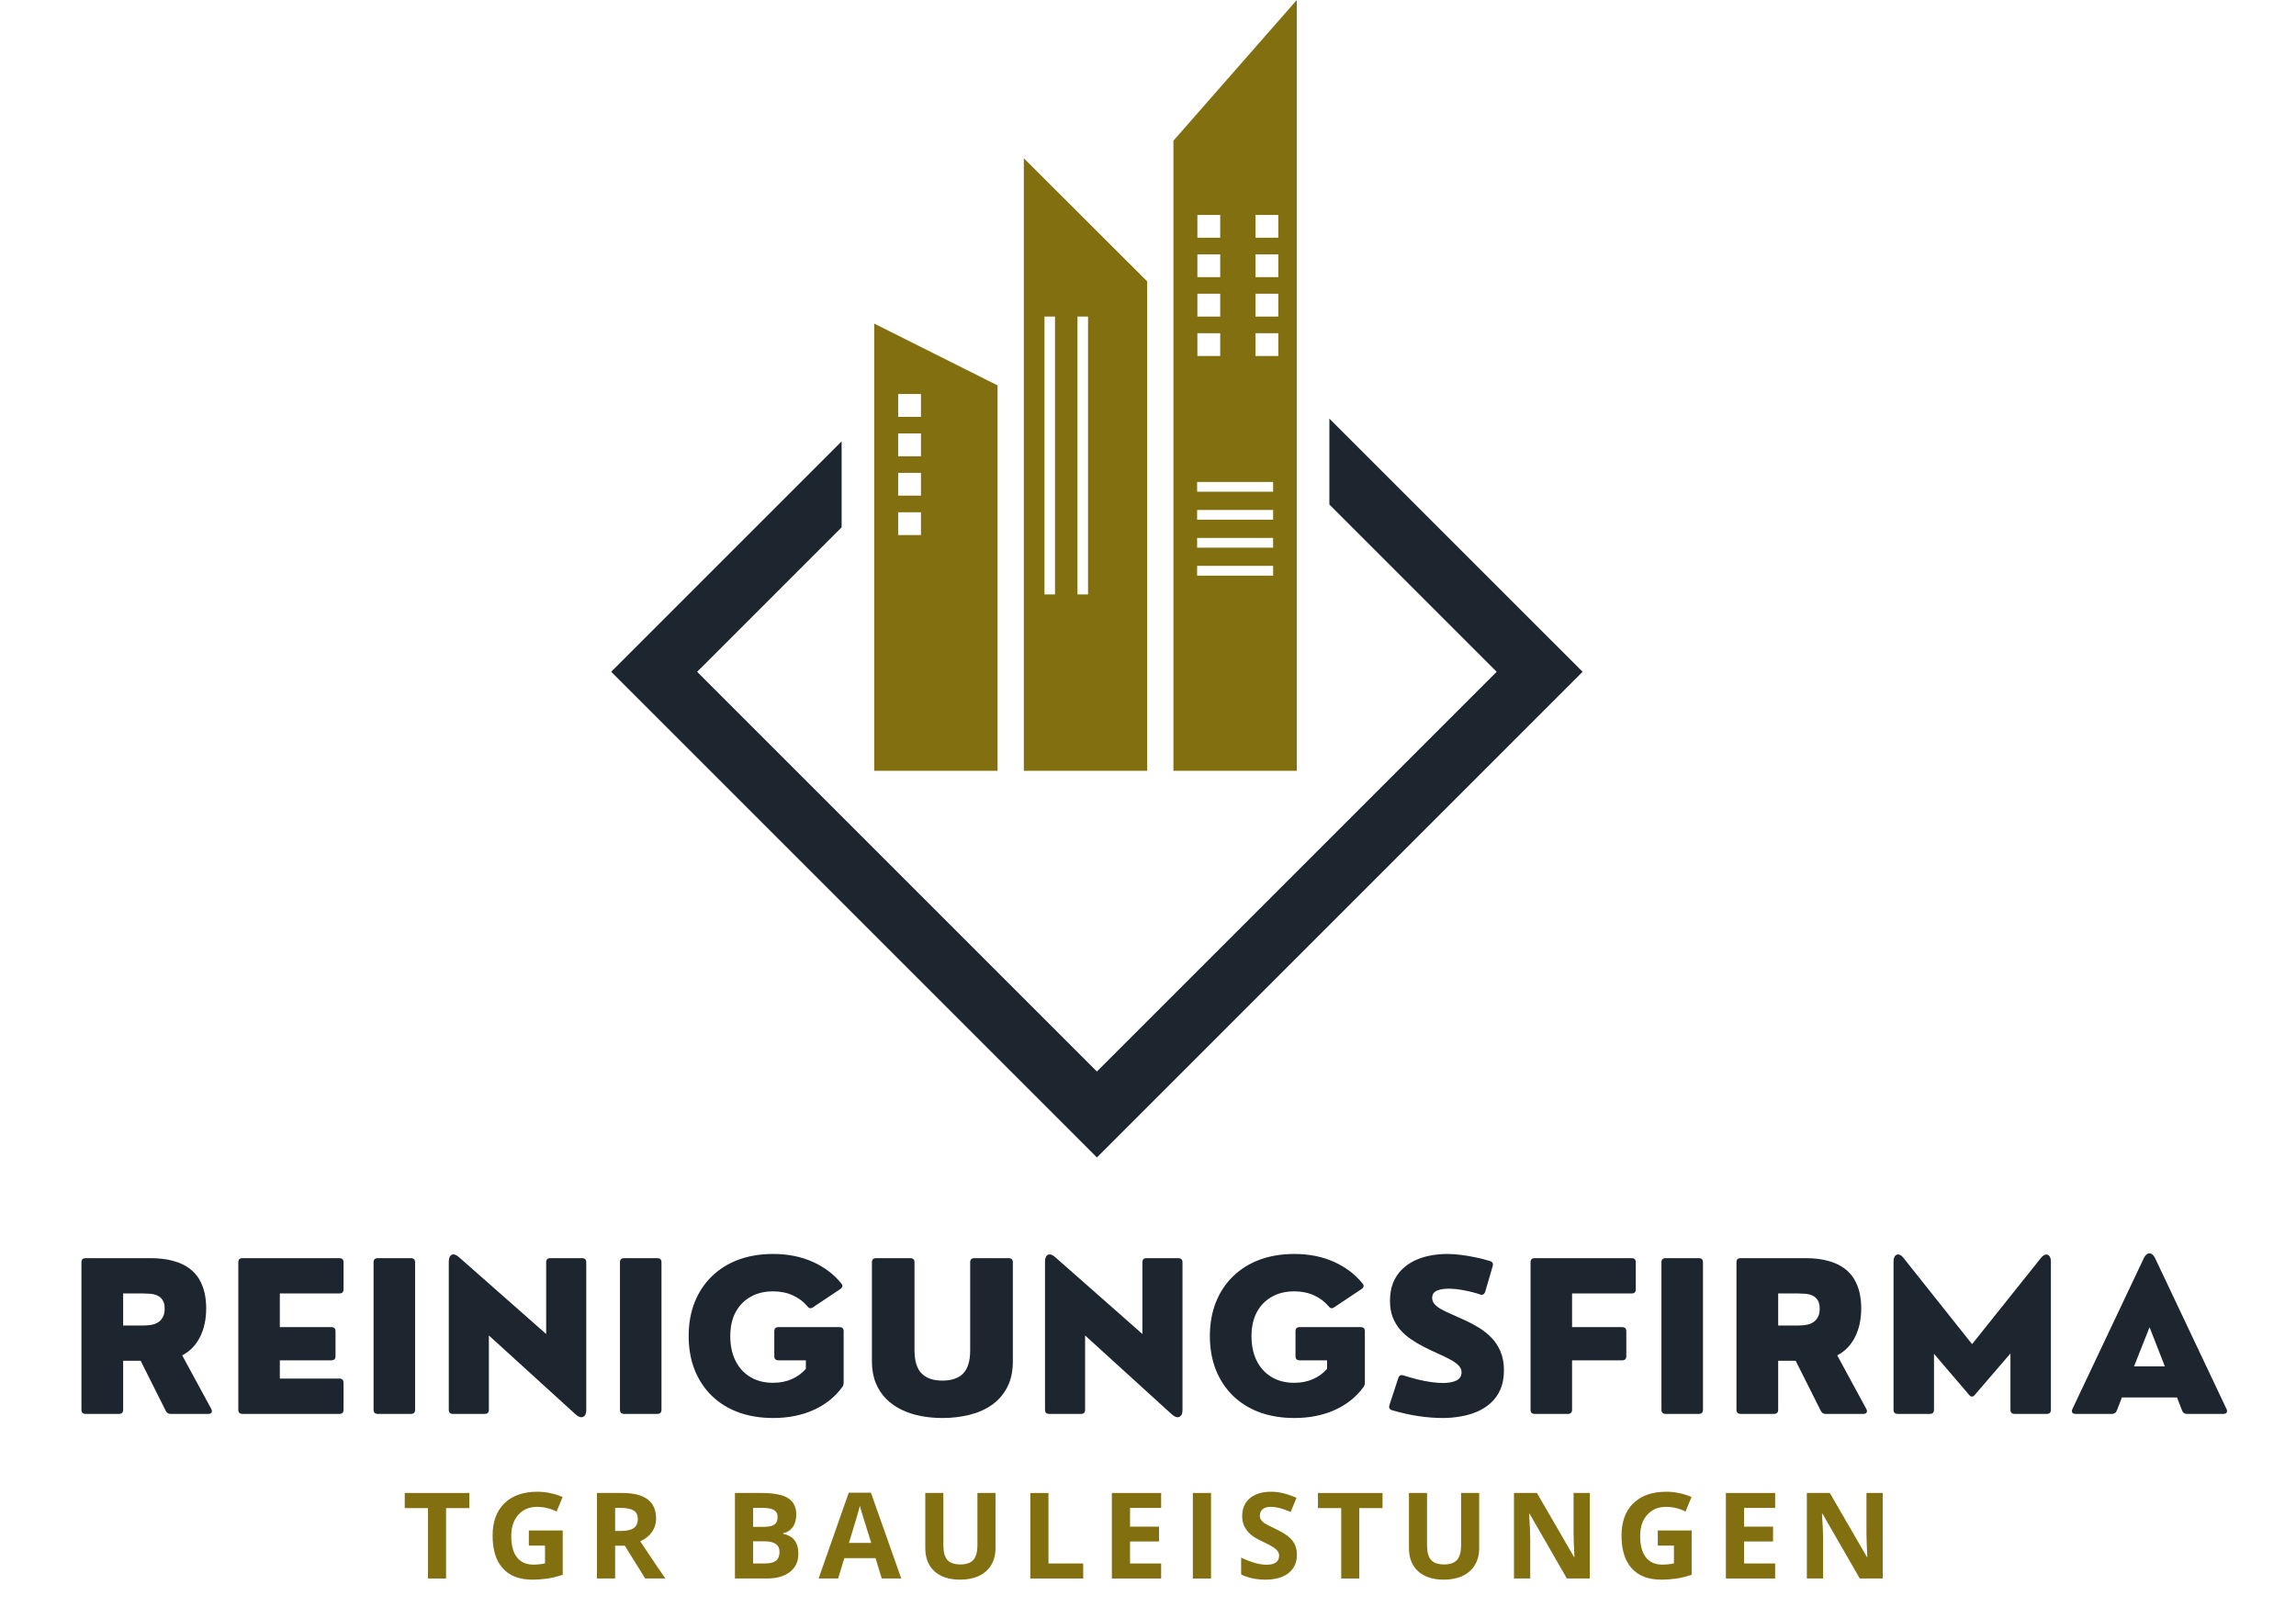 <svg xmlns="http://www.w3.org/2000/svg" xmlns:xlink="http://www.w3.org/1999/xlink" width="500" zoomAndPan="magnify" viewBox="0 0 375 262.5" height="350" preserveAspectRatio="xMidYMid meet" version="1.0"><defs><g/><clipPath id="3521649745"><path d="M 99.75 68 L 258.547 68 L 258.547 189.527 L 99.75 189.527 Z M 99.75 68 " clip-rule="nonzero"/></clipPath></defs><g clip-path="url(#3521649745)"><path fill="#1d252f" d="M 258.484 109.734 L 211.801 156.418 L 179.156 189.066 L 142.785 152.691 L 137.461 147.367 L 99.824 109.734 L 137.461 72.098 L 137.461 86.133 L 113.863 109.734 L 179.156 175.027 L 211.801 142.383 L 217.125 137.062 L 244.449 109.738 L 217.125 82.414 L 217.125 68.379 Z M 258.484 109.734 " fill-opacity="1" fill-rule="nonzero"/></g><path fill="#827010" d="M 162.93 62.953 L 142.785 52.855 L 142.785 125.91 L 162.93 125.91 Z M 150.418 87.402 L 146.695 87.402 L 146.695 83.676 L 150.418 83.676 Z M 150.418 80.965 L 146.695 80.965 L 146.695 77.242 L 150.418 77.242 Z M 150.418 74.527 L 146.695 74.527 L 146.695 70.801 L 150.418 70.801 Z M 150.418 68.086 L 146.695 68.086 L 146.695 64.363 L 150.418 64.363 Z M 211.801 0 L 191.652 22.984 L 191.652 125.914 L 211.801 125.914 Z M 195.566 35.109 L 199.293 35.109 L 199.293 38.832 L 195.566 38.832 Z M 195.566 41.551 L 199.293 41.551 L 199.293 45.273 L 195.566 45.273 Z M 195.566 47.984 L 199.293 47.984 L 199.293 51.711 L 195.566 51.711 Z M 195.566 54.426 L 199.293 54.426 L 199.293 58.148 L 195.566 58.148 Z M 207.934 94.031 L 195.523 94.031 L 195.523 92.434 L 207.934 92.434 Z M 207.934 89.461 L 195.523 89.461 L 195.523 87.867 L 207.934 87.867 Z M 207.934 84.895 L 195.523 84.895 L 195.523 83.297 L 207.934 83.297 Z M 207.934 80.324 L 195.523 80.324 L 195.523 78.73 L 207.934 78.73 Z M 208.781 58.148 L 205.055 58.148 L 205.055 54.426 L 208.781 54.426 Z M 208.781 51.711 L 205.055 51.711 L 205.055 47.984 L 208.781 47.984 Z M 208.781 45.27 L 205.055 45.27 L 205.055 41.547 L 208.781 41.547 Z M 208.781 38.832 L 205.055 38.832 L 205.055 35.109 L 208.781 35.109 Z M 187.367 45.961 L 167.219 25.852 L 167.219 125.914 L 187.367 125.914 Z M 172.312 97.098 L 170.59 97.098 L 170.59 51.711 L 172.312 51.711 Z M 177.707 97.098 L 175.984 97.098 L 175.984 51.711 L 177.707 51.711 Z M 177.707 97.098 " fill-opacity="1" fill-rule="nonzero"/><g fill="#1d252f" fill-opacity="1"><g transform="translate(10.786, 230.956)"><g><path d="M 18.969 -9.562 L 23.719 -0.812 C 23.844 -0.57 23.859 -0.375 23.766 -0.219 C 23.672 -0.07 23.492 0 23.234 0 L 17.062 0 C 16.707 0 16.445 -0.172 16.281 -0.516 L 12.188 -8.672 L 9.328 -8.672 L 9.328 -0.672 C 9.328 -0.223 9.098 0 8.641 0 L 3.203 0 C 2.742 0 2.516 -0.223 2.516 -0.672 L 2.516 -24.766 C 2.516 -25.211 2.742 -25.438 3.203 -25.438 L 13.766 -25.438 C 15.203 -25.438 16.438 -25.289 17.469 -25 C 18.508 -24.719 19.379 -24.32 20.078 -23.812 C 20.773 -23.312 21.328 -22.711 21.734 -22.016 C 22.148 -21.328 22.445 -20.578 22.625 -19.766 C 22.801 -18.961 22.891 -18.129 22.891 -17.266 C 22.891 -15.43 22.547 -13.848 21.859 -12.516 C 21.18 -11.191 20.219 -10.207 18.969 -9.562 Z M 12.594 -19.672 L 9.328 -19.672 L 9.328 -14.438 L 12.594 -14.438 C 12.781 -14.438 13.02 -14.445 13.312 -14.469 C 13.602 -14.488 13.91 -14.535 14.234 -14.609 C 14.555 -14.691 14.859 -14.832 15.141 -15.031 C 15.422 -15.227 15.648 -15.5 15.828 -15.844 C 16.016 -16.188 16.109 -16.633 16.109 -17.188 C 16.109 -17.812 15.988 -18.289 15.75 -18.625 C 15.52 -18.969 15.223 -19.211 14.859 -19.359 C 14.492 -19.516 14.109 -19.602 13.703 -19.625 C 13.305 -19.656 12.938 -19.672 12.594 -19.672 Z M 12.594 -19.672 "/></g></g></g><g fill="#1d252f" fill-opacity="1"><g transform="translate(36.407, 230.956)"><g><path d="M 19.031 0 L 3.203 0 C 2.742 0 2.516 -0.223 2.516 -0.672 L 2.516 -24.766 C 2.516 -25.211 2.742 -25.438 3.203 -25.438 L 19.031 -25.438 C 19.477 -25.438 19.703 -25.211 19.703 -24.766 L 19.703 -20.359 C 19.703 -19.898 19.477 -19.672 19.031 -19.672 L 9.297 -19.672 L 9.297 -14.172 L 17.703 -14.172 C 18.16 -14.172 18.391 -13.945 18.391 -13.5 L 18.391 -9.422 C 18.391 -8.973 18.16 -8.75 17.703 -8.75 L 9.297 -8.75 L 9.297 -5.766 L 19.031 -5.766 C 19.477 -5.766 19.703 -5.535 19.703 -5.078 L 19.703 -0.672 C 19.703 -0.223 19.477 0 19.031 0 Z M 19.031 0 "/></g></g></g><g fill="#1d252f" fill-opacity="1"><g transform="translate(58.499, 230.956)"><g><path d="M 8.609 0 L 3.203 0 C 2.742 0 2.516 -0.223 2.516 -0.672 L 2.516 -24.766 C 2.516 -25.211 2.742 -25.438 3.203 -25.438 L 8.609 -25.438 C 9.066 -25.438 9.297 -25.211 9.297 -24.766 L 9.297 -0.672 C 9.297 -0.223 9.066 0 8.609 0 Z M 8.609 0 "/></g></g></g><g fill="#1d252f" fill-opacity="1"><g transform="translate(70.752, 230.956)"><g><path d="M 8.422 0 L 3.234 0 C 2.773 0 2.547 -0.223 2.547 -0.672 L 2.547 -24.859 C 2.547 -25.441 2.703 -25.816 3.016 -25.984 C 3.336 -26.148 3.734 -26.023 4.203 -25.609 L 18.453 -13.047 L 18.453 -24.766 C 18.453 -25.211 18.676 -25.438 19.125 -25.438 L 24.312 -25.438 C 24.77 -25.438 25 -25.211 25 -24.766 L 25 -0.609 C 25 -0.035 24.828 0.328 24.484 0.484 C 24.141 0.648 23.703 0.488 23.172 0 L 9.094 -12.812 L 9.094 -0.672 C 9.094 -0.223 8.867 0 8.422 0 Z M 8.422 0 "/></g></g></g><g fill="#1d252f" fill-opacity="1"><g transform="translate(98.741, 230.956)"><g><path d="M 8.609 0 L 3.203 0 C 2.742 0 2.516 -0.223 2.516 -0.672 L 2.516 -24.766 C 2.516 -25.211 2.742 -25.438 3.203 -25.438 L 8.609 -25.438 C 9.066 -25.438 9.297 -25.211 9.297 -24.766 L 9.297 -0.672 C 9.297 -0.223 9.066 0 8.609 0 Z M 8.609 0 "/></g></g></g><g fill="#1d252f" fill-opacity="1"><g transform="translate(110.994, 230.956)"><g><path d="M 15.266 0.672 C 13.203 0.672 11.32 0.363 9.625 -0.25 C 7.938 -0.875 6.488 -1.77 5.281 -2.938 C 4.07 -4.113 3.133 -5.523 2.469 -7.172 C 1.812 -8.828 1.484 -10.676 1.484 -12.719 C 1.484 -14.758 1.812 -16.602 2.469 -18.25 C 3.133 -19.906 4.07 -21.316 5.281 -22.484 C 6.488 -23.66 7.938 -24.562 9.625 -25.188 C 11.32 -25.812 13.203 -26.125 15.266 -26.125 C 17.672 -26.125 19.828 -25.695 21.734 -24.844 C 23.641 -23.988 25.203 -22.805 26.422 -21.297 C 26.703 -20.961 26.645 -20.66 26.25 -20.391 L 21.781 -17.406 C 21.438 -17.164 21.133 -17.223 20.875 -17.578 C 20.238 -18.336 19.445 -18.93 18.5 -19.359 C 17.551 -19.797 16.473 -20.016 15.266 -20.016 C 13.867 -20.016 12.645 -19.719 11.594 -19.125 C 10.539 -18.531 9.723 -17.688 9.141 -16.594 C 8.566 -15.508 8.281 -14.219 8.281 -12.719 C 8.281 -11.156 8.566 -9.801 9.141 -8.656 C 9.723 -7.508 10.539 -6.625 11.594 -6 C 12.645 -5.383 13.867 -5.078 15.266 -5.078 C 16.41 -5.078 17.438 -5.281 18.344 -5.688 C 19.25 -6.094 20.008 -6.648 20.625 -7.359 L 20.625 -8.75 L 16.156 -8.75 C 15.695 -8.75 15.469 -8.973 15.469 -9.422 L 15.469 -13.5 C 15.469 -13.945 15.695 -14.172 16.156 -14.172 L 26.125 -14.172 C 26.57 -14.172 26.797 -13.945 26.797 -13.5 L 26.797 -5.125 C 26.797 -4.812 26.719 -4.562 26.562 -4.375 C 25.395 -2.77 23.836 -1.523 21.891 -0.641 C 19.953 0.234 17.742 0.672 15.266 0.672 Z M 15.266 0.672 "/></g></g></g><g fill="#1d252f" fill-opacity="1"><g transform="translate(140.144, 230.956)"><g><path d="M 13.766 0.672 C 12.547 0.672 11.367 0.562 10.234 0.344 C 9.109 0.125 8.062 -0.219 7.094 -0.688 C 6.125 -1.156 5.281 -1.754 4.562 -2.484 C 3.844 -3.211 3.281 -4.082 2.875 -5.094 C 2.469 -6.102 2.266 -7.266 2.266 -8.578 L 2.266 -24.766 C 2.266 -25.211 2.492 -25.438 2.953 -25.438 L 8.547 -25.438 C 8.992 -25.438 9.219 -25.211 9.219 -24.766 L 9.219 -10.391 C 9.219 -8.641 9.609 -7.375 10.391 -6.594 C 11.172 -5.82 12.297 -5.438 13.766 -5.438 C 15.266 -5.438 16.395 -5.82 17.156 -6.594 C 17.926 -7.375 18.312 -8.641 18.312 -10.391 L 18.312 -24.766 C 18.312 -25.211 18.539 -25.438 19 -25.438 L 24.594 -25.438 C 25.051 -25.438 25.281 -25.211 25.281 -24.766 L 25.281 -8.578 C 25.281 -6.93 24.973 -5.52 24.359 -4.344 C 23.754 -3.176 22.922 -2.219 21.859 -1.469 C 20.805 -0.727 19.582 -0.188 18.188 0.156 C 16.789 0.5 15.316 0.672 13.766 0.672 Z M 13.766 0.672 "/></g></g></g><g fill="#1d252f" fill-opacity="1"><g transform="translate(168.133, 230.956)"><g><path d="M 8.422 0 L 3.234 0 C 2.773 0 2.547 -0.223 2.547 -0.672 L 2.547 -24.859 C 2.547 -25.441 2.703 -25.816 3.016 -25.984 C 3.336 -26.148 3.734 -26.023 4.203 -25.609 L 18.453 -13.047 L 18.453 -24.766 C 18.453 -25.211 18.676 -25.438 19.125 -25.438 L 24.312 -25.438 C 24.77 -25.438 25 -25.211 25 -24.766 L 25 -0.609 C 25 -0.035 24.828 0.328 24.484 0.484 C 24.141 0.648 23.703 0.488 23.172 0 L 9.094 -12.812 L 9.094 -0.672 C 9.094 -0.223 8.867 0 8.422 0 Z M 8.422 0 "/></g></g></g><g fill="#1d252f" fill-opacity="1"><g transform="translate(196.123, 230.956)"><g><path d="M 15.266 0.672 C 13.203 0.672 11.32 0.363 9.625 -0.25 C 7.938 -0.875 6.488 -1.77 5.281 -2.938 C 4.07 -4.113 3.133 -5.523 2.469 -7.172 C 1.812 -8.828 1.484 -10.676 1.484 -12.719 C 1.484 -14.758 1.812 -16.602 2.469 -18.25 C 3.133 -19.906 4.07 -21.316 5.281 -22.484 C 6.488 -23.66 7.938 -24.562 9.625 -25.188 C 11.32 -25.812 13.203 -26.125 15.266 -26.125 C 17.672 -26.125 19.828 -25.695 21.734 -24.844 C 23.641 -23.988 25.203 -22.805 26.422 -21.297 C 26.703 -20.961 26.645 -20.66 26.25 -20.391 L 21.781 -17.406 C 21.438 -17.164 21.133 -17.223 20.875 -17.578 C 20.238 -18.336 19.445 -18.93 18.5 -19.359 C 17.551 -19.797 16.473 -20.016 15.266 -20.016 C 13.867 -20.016 12.645 -19.719 11.594 -19.125 C 10.539 -18.531 9.723 -17.688 9.141 -16.594 C 8.566 -15.508 8.281 -14.219 8.281 -12.719 C 8.281 -11.156 8.566 -9.801 9.141 -8.656 C 9.723 -7.508 10.539 -6.625 11.594 -6 C 12.645 -5.383 13.867 -5.078 15.266 -5.078 C 16.41 -5.078 17.438 -5.281 18.344 -5.688 C 19.25 -6.094 20.008 -6.648 20.625 -7.359 L 20.625 -8.75 L 16.156 -8.75 C 15.695 -8.75 15.469 -8.973 15.469 -9.422 L 15.469 -13.5 C 15.469 -13.945 15.695 -14.172 16.156 -14.172 L 26.125 -14.172 C 26.57 -14.172 26.797 -13.945 26.797 -13.5 L 26.797 -5.125 C 26.797 -4.812 26.719 -4.562 26.562 -4.375 C 25.395 -2.77 23.836 -1.523 21.891 -0.641 C 19.953 0.234 17.742 0.672 15.266 0.672 Z M 15.266 0.672 "/></g></g></g><g fill="#1d252f" fill-opacity="1"><g transform="translate(225.273, 230.956)"><g><path d="M 10.391 0.672 C 9.129 0.672 7.82 0.57 6.469 0.375 C 5.125 0.176 3.68 -0.141 2.141 -0.578 C 1.68 -0.711 1.52 -0.992 1.656 -1.422 L 3.109 -5.859 C 3.254 -6.285 3.539 -6.426 3.969 -6.281 C 4.695 -6.051 5.441 -5.836 6.203 -5.641 C 6.961 -5.453 7.703 -5.305 8.422 -5.203 C 9.141 -5.098 9.805 -5.047 10.422 -5.047 C 11.305 -5.047 12.031 -5.18 12.594 -5.453 C 13.156 -5.723 13.438 -6.18 13.438 -6.828 C 13.438 -7.242 13.254 -7.625 12.891 -7.969 C 12.535 -8.312 12.055 -8.641 11.453 -8.953 C 10.859 -9.266 10.195 -9.582 9.469 -9.906 C 8.738 -10.227 8 -10.582 7.25 -10.969 C 6.508 -11.352 5.805 -11.77 5.141 -12.219 C 4.484 -12.676 3.898 -13.195 3.391 -13.781 C 2.891 -14.375 2.488 -15.051 2.188 -15.812 C 1.895 -16.582 1.75 -17.461 1.75 -18.453 C 1.75 -19.566 1.914 -20.547 2.25 -21.391 C 2.594 -22.234 3.066 -22.957 3.672 -23.562 C 4.273 -24.164 4.969 -24.656 5.75 -25.031 C 6.539 -25.406 7.391 -25.68 8.297 -25.859 C 9.211 -26.035 10.145 -26.125 11.094 -26.125 C 11.75 -26.125 12.469 -26.078 13.25 -25.984 C 14.039 -25.891 14.848 -25.754 15.672 -25.578 C 16.504 -25.41 17.312 -25.207 18.094 -24.969 C 18.508 -24.832 18.648 -24.547 18.516 -24.109 L 17.297 -19.938 C 17.223 -19.738 17.113 -19.598 16.969 -19.516 C 16.832 -19.43 16.66 -19.43 16.453 -19.516 C 15.617 -19.797 14.742 -20.02 13.828 -20.188 C 12.922 -20.363 12.086 -20.453 11.328 -20.453 C 10.555 -20.453 9.914 -20.344 9.406 -20.125 C 8.895 -19.906 8.641 -19.508 8.641 -18.938 C 8.641 -18.562 8.773 -18.219 9.047 -17.906 C 9.328 -17.602 9.711 -17.316 10.203 -17.047 C 10.703 -16.773 11.281 -16.5 11.938 -16.219 C 12.594 -15.938 13.297 -15.617 14.047 -15.266 C 14.797 -14.93 15.539 -14.535 16.281 -14.078 C 17.031 -13.617 17.711 -13.07 18.328 -12.438 C 18.941 -11.812 19.43 -11.062 19.797 -10.188 C 20.172 -9.32 20.359 -8.301 20.359 -7.125 C 20.359 -5.938 20.172 -4.906 19.797 -4.031 C 19.422 -3.156 18.898 -2.414 18.234 -1.812 C 17.578 -1.207 16.82 -0.723 15.969 -0.359 C 15.113 0.004 14.207 0.266 13.25 0.422 C 12.301 0.586 11.348 0.672 10.391 0.672 Z M 10.391 0.672 "/></g></g></g><g fill="#1d252f" fill-opacity="1"><g transform="translate(247.465, 230.956)"><g><path d="M 8.609 0 L 3.203 0 C 2.742 0 2.516 -0.223 2.516 -0.672 L 2.516 -24.766 C 2.516 -25.211 2.742 -25.438 3.203 -25.438 L 19.031 -25.438 C 19.477 -25.438 19.703 -25.211 19.703 -24.766 L 19.703 -20.359 C 19.703 -19.898 19.477 -19.672 19.031 -19.672 L 9.297 -19.672 L 9.297 -14.172 L 17.469 -14.172 C 17.926 -14.172 18.156 -13.945 18.156 -13.5 L 18.156 -9.422 C 18.156 -8.973 17.926 -8.75 17.469 -8.75 L 9.297 -8.75 L 9.297 -0.672 C 9.297 -0.223 9.066 0 8.609 0 Z M 8.609 0 "/></g></g></g><g fill="#1d252f" fill-opacity="1"><g transform="translate(268.845, 230.956)"><g><path d="M 8.609 0 L 3.203 0 C 2.742 0 2.516 -0.223 2.516 -0.672 L 2.516 -24.766 C 2.516 -25.211 2.742 -25.438 3.203 -25.438 L 8.609 -25.438 C 9.066 -25.438 9.297 -25.211 9.297 -24.766 L 9.297 -0.672 C 9.297 -0.223 9.066 0 8.609 0 Z M 8.609 0 "/></g></g></g><g fill="#1d252f" fill-opacity="1"><g transform="translate(281.098, 230.956)"><g><path d="M 18.969 -9.562 L 23.719 -0.812 C 23.844 -0.57 23.859 -0.375 23.766 -0.219 C 23.672 -0.07 23.492 0 23.234 0 L 17.062 0 C 16.707 0 16.445 -0.172 16.281 -0.516 L 12.188 -8.672 L 9.328 -8.672 L 9.328 -0.672 C 9.328 -0.223 9.098 0 8.641 0 L 3.203 0 C 2.742 0 2.516 -0.223 2.516 -0.672 L 2.516 -24.766 C 2.516 -25.211 2.742 -25.438 3.203 -25.438 L 13.766 -25.438 C 15.203 -25.438 16.438 -25.289 17.469 -25 C 18.508 -24.719 19.379 -24.32 20.078 -23.812 C 20.773 -23.312 21.328 -22.711 21.734 -22.016 C 22.148 -21.328 22.445 -20.578 22.625 -19.766 C 22.801 -18.961 22.891 -18.129 22.891 -17.266 C 22.891 -15.43 22.547 -13.848 21.859 -12.516 C 21.18 -11.191 20.219 -10.207 18.969 -9.562 Z M 12.594 -19.672 L 9.328 -19.672 L 9.328 -14.438 L 12.594 -14.438 C 12.781 -14.438 13.02 -14.445 13.312 -14.469 C 13.602 -14.488 13.91 -14.535 14.234 -14.609 C 14.555 -14.691 14.859 -14.832 15.141 -15.031 C 15.422 -15.227 15.648 -15.5 15.828 -15.844 C 16.016 -16.188 16.109 -16.633 16.109 -17.188 C 16.109 -17.812 15.988 -18.289 15.75 -18.625 C 15.52 -18.969 15.223 -19.211 14.859 -19.359 C 14.492 -19.516 14.109 -19.602 13.703 -19.625 C 13.305 -19.656 12.938 -19.672 12.594 -19.672 Z M 12.594 -19.672 "/></g></g></g><g fill="#1d252f" fill-opacity="1"><g transform="translate(306.719, 230.956)"><g><path d="M 8.484 0 L 3.234 0 C 2.773 0 2.547 -0.223 2.547 -0.672 L 2.547 -24.859 C 2.547 -25.273 2.629 -25.586 2.797 -25.797 C 2.961 -26.004 3.172 -26.082 3.422 -26.031 C 3.68 -25.977 3.941 -25.781 4.203 -25.438 L 15.375 -11.391 L 26.594 -25.438 C 26.863 -25.77 27.125 -25.961 27.375 -26.016 C 27.633 -26.066 27.844 -25.988 28 -25.781 C 28.164 -25.582 28.25 -25.273 28.25 -24.859 L 28.25 -0.672 C 28.25 -0.223 28.023 0 27.578 0 L 22.328 0 C 21.867 0 21.641 -0.223 21.641 -0.672 L 21.641 -9.875 L 15.828 -3.109 C 15.523 -2.734 15.211 -2.734 14.891 -3.109 L 9.156 -9.812 L 9.156 -0.672 C 9.156 -0.223 8.93 0 8.484 0 Z M 8.484 0 "/></g></g></g><g fill="#1d252f" fill-opacity="1"><g transform="translate(337.972, 230.956)"><g><path d="M 14.016 -25.438 L 25.672 -0.812 C 25.785 -0.57 25.797 -0.375 25.703 -0.219 C 25.609 -0.07 25.43 0 25.172 0 L 19.203 0 C 18.828 0 18.566 -0.18 18.422 -0.547 L 17.594 -2.688 L 8.594 -2.688 L 7.766 -0.547 C 7.617 -0.18 7.359 0 6.984 0 L 1.016 0 C 0.766 0 0.586 -0.07 0.484 -0.219 C 0.391 -0.375 0.398 -0.57 0.516 -0.812 L 12.172 -25.438 C 12.43 -25.957 12.738 -26.219 13.094 -26.219 C 13.445 -26.219 13.754 -25.957 14.016 -25.438 Z M 13.109 -14.156 L 10.578 -7.766 L 15.609 -7.766 Z M 13.109 -14.156 "/></g></g></g><g fill="#827010" fill-opacity="1"><g transform="translate(65.715, 257.844)"><g><path d="M 7.141 0 L 4.188 0 L 4.188 -11.5 L 0.391 -11.5 L 0.391 -13.969 L 10.938 -13.969 L 10.938 -11.5 L 7.141 -11.5 Z M 7.141 0 "/></g></g></g><g fill="#827010" fill-opacity="1"><g transform="translate(79.314, 257.844)"><g><path d="M 7.062 -7.844 L 12.594 -7.844 L 12.594 -0.609 C 11.695 -0.305 10.852 -0.098 10.062 0.016 C 9.27 0.129 8.457 0.188 7.625 0.188 C 5.52 0.188 3.91 -0.43 2.797 -1.672 C 1.691 -2.91 1.141 -4.688 1.141 -7 C 1.141 -9.258 1.781 -11.02 3.062 -12.281 C 4.352 -13.539 6.145 -14.172 8.438 -14.172 C 9.863 -14.172 11.242 -13.883 12.578 -13.312 L 11.594 -10.938 C 10.57 -11.445 9.516 -11.703 8.422 -11.703 C 7.141 -11.703 6.113 -11.27 5.344 -10.406 C 4.57 -9.551 4.188 -8.395 4.188 -6.938 C 4.188 -5.426 4.492 -4.27 5.109 -3.469 C 5.734 -2.664 6.641 -2.266 7.828 -2.266 C 8.441 -2.266 9.066 -2.332 9.703 -2.469 L 9.703 -5.375 L 7.062 -5.375 Z M 7.062 -7.844 "/></g></g></g><g fill="#827010" fill-opacity="1"><g transform="translate(95.75, 257.844)"><g><path d="M 4.719 -7.766 L 5.672 -7.766 C 6.609 -7.766 7.301 -7.922 7.75 -8.234 C 8.195 -8.547 8.422 -9.035 8.422 -9.703 C 8.422 -10.367 8.191 -10.836 7.734 -11.109 C 7.273 -11.391 6.566 -11.531 5.609 -11.531 L 4.719 -11.531 Z M 4.719 -5.359 L 4.719 0 L 1.75 0 L 1.75 -13.969 L 5.828 -13.969 C 7.723 -13.969 9.125 -13.617 10.031 -12.922 C 10.945 -12.234 11.406 -11.188 11.406 -9.781 C 11.406 -8.957 11.176 -8.223 10.719 -7.578 C 10.27 -6.941 9.633 -6.441 8.812 -6.078 C 10.906 -2.941 12.273 -0.914 12.922 0 L 9.625 0 L 6.297 -5.359 Z M 4.719 -5.359 "/></g></g></g><g fill="#827010" fill-opacity="1"><g transform="translate(110.935, 257.844)"><g/></g></g><g fill="#827010" fill-opacity="1"><g transform="translate(118.287, 257.844)"><g><path d="M 1.75 -13.969 L 6.109 -13.969 C 8.086 -13.969 9.523 -13.688 10.422 -13.125 C 11.316 -12.562 11.766 -11.664 11.766 -10.438 C 11.766 -9.594 11.566 -8.906 11.172 -8.375 C 10.773 -7.844 10.254 -7.52 9.609 -7.406 L 9.609 -7.312 C 10.492 -7.113 11.129 -6.742 11.516 -6.203 C 11.91 -5.66 12.109 -4.941 12.109 -4.047 C 12.109 -2.773 11.645 -1.781 10.719 -1.062 C 9.801 -0.352 8.555 0 6.984 0 L 1.75 0 Z M 4.719 -8.438 L 6.438 -8.438 C 7.238 -8.438 7.816 -8.555 8.172 -8.797 C 8.535 -9.047 8.719 -9.461 8.719 -10.047 C 8.719 -10.578 8.52 -10.957 8.125 -11.188 C 7.738 -11.414 7.125 -11.531 6.281 -11.531 L 4.719 -11.531 Z M 4.719 -6.078 L 4.719 -2.453 L 6.641 -2.453 C 7.461 -2.453 8.066 -2.602 8.453 -2.906 C 8.836 -3.219 9.031 -3.695 9.031 -4.344 C 9.031 -5.5 8.203 -6.078 6.547 -6.078 Z M 4.719 -6.078 "/></g></g></g><g fill="#827010" fill-opacity="1"><g transform="translate(133.701, 257.844)"><g><path d="M 10.312 0 L 9.297 -3.328 L 4.203 -3.328 L 3.188 0 L 0 0 L 4.922 -14.016 L 8.547 -14.016 L 13.5 0 Z M 8.594 -5.812 C 7.656 -8.82 7.125 -10.523 7 -10.922 C 6.883 -11.316 6.801 -11.629 6.75 -11.859 C 6.539 -11.035 5.941 -9.02 4.953 -5.812 Z M 8.594 -5.812 "/></g></g></g><g fill="#827010" fill-opacity="1"><g transform="translate(149.469, 257.844)"><g><path d="M 13.125 -13.969 L 13.125 -4.922 C 13.125 -3.891 12.891 -2.984 12.422 -2.203 C 11.961 -1.43 11.297 -0.836 10.422 -0.422 C 9.555 -0.016 8.531 0.188 7.344 0.188 C 5.539 0.188 4.141 -0.27 3.141 -1.188 C 2.148 -2.102 1.656 -3.363 1.656 -4.969 L 1.656 -13.969 L 4.609 -13.969 L 4.609 -5.422 C 4.609 -4.336 4.82 -3.547 5.25 -3.047 C 5.688 -2.547 6.406 -2.297 7.406 -2.297 C 8.375 -2.297 9.078 -2.547 9.516 -3.047 C 9.953 -3.555 10.172 -4.352 10.172 -5.438 L 10.172 -13.969 Z M 13.125 -13.969 "/></g></g></g><g fill="#827010" fill-opacity="1"><g transform="translate(166.526, 257.844)"><g><path d="M 1.75 0 L 1.75 -13.969 L 4.719 -13.969 L 4.719 -2.453 L 10.391 -2.453 L 10.391 0 Z M 1.75 0 "/></g></g></g><g fill="#827010" fill-opacity="1"><g transform="translate(179.848, 257.844)"><g><path d="M 9.797 0 L 1.75 0 L 1.75 -13.969 L 9.797 -13.969 L 9.797 -11.531 L 4.719 -11.531 L 4.719 -8.469 L 9.453 -8.469 L 9.453 -6.047 L 4.719 -6.047 L 4.719 -2.453 L 9.797 -2.453 Z M 9.797 0 "/></g></g></g><g fill="#827010" fill-opacity="1"><g transform="translate(193.075, 257.844)"><g><path d="M 1.75 0 L 1.75 -13.969 L 4.719 -13.969 L 4.719 0 Z M 1.75 0 "/></g></g></g><g fill="#827010" fill-opacity="1"><g transform="translate(201.821, 257.844)"><g><path d="M 10 -3.875 C 10 -2.613 9.547 -1.617 8.641 -0.891 C 7.734 -0.172 6.473 0.188 4.859 0.188 C 3.367 0.188 2.047 -0.094 0.891 -0.656 L 0.891 -3.406 C 1.836 -2.977 2.633 -2.676 3.281 -2.5 C 3.938 -2.332 4.535 -2.25 5.078 -2.25 C 5.734 -2.25 6.234 -2.375 6.578 -2.625 C 6.922 -2.875 7.094 -3.242 7.094 -3.734 C 7.094 -4.004 7.016 -4.242 6.859 -4.453 C 6.711 -4.672 6.488 -4.879 6.188 -5.078 C 5.895 -5.273 5.297 -5.594 4.391 -6.031 C 3.535 -6.426 2.895 -6.805 2.469 -7.172 C 2.039 -7.547 1.695 -7.977 1.438 -8.469 C 1.188 -8.957 1.062 -9.531 1.062 -10.188 C 1.062 -11.426 1.477 -12.398 2.312 -13.109 C 3.156 -13.816 4.312 -14.172 5.781 -14.172 C 6.508 -14.172 7.203 -14.082 7.859 -13.906 C 8.523 -13.738 9.219 -13.5 9.938 -13.188 L 8.984 -10.875 C 8.234 -11.188 7.613 -11.398 7.125 -11.516 C 6.645 -11.641 6.164 -11.703 5.688 -11.703 C 5.133 -11.703 4.707 -11.57 4.406 -11.312 C 4.102 -11.051 3.953 -10.707 3.953 -10.281 C 3.953 -10.02 4.008 -9.789 4.125 -9.594 C 4.25 -9.406 4.441 -9.219 4.703 -9.031 C 4.973 -8.852 5.602 -8.531 6.594 -8.062 C 7.895 -7.438 8.785 -6.812 9.266 -6.188 C 9.754 -5.562 10 -4.789 10 -3.875 Z M 10 -3.875 "/></g></g></g><g fill="#827010" fill-opacity="1"><g transform="translate(214.866, 257.844)"><g><path d="M 7.141 0 L 4.188 0 L 4.188 -11.5 L 0.391 -11.5 L 0.391 -13.969 L 10.938 -13.969 L 10.938 -11.5 L 7.141 -11.5 Z M 7.141 0 "/></g></g></g><g fill="#827010" fill-opacity="1"><g transform="translate(228.465, 257.844)"><g><path d="M 13.125 -13.969 L 13.125 -4.922 C 13.125 -3.891 12.891 -2.984 12.422 -2.203 C 11.961 -1.43 11.297 -0.836 10.422 -0.422 C 9.555 -0.016 8.531 0.188 7.344 0.188 C 5.539 0.188 4.141 -0.27 3.141 -1.188 C 2.148 -2.102 1.656 -3.363 1.656 -4.969 L 1.656 -13.969 L 4.609 -13.969 L 4.609 -5.422 C 4.609 -4.336 4.82 -3.547 5.25 -3.047 C 5.688 -2.547 6.406 -2.297 7.406 -2.297 C 8.375 -2.297 9.078 -2.547 9.516 -3.047 C 9.953 -3.555 10.172 -4.352 10.172 -5.438 L 10.172 -13.969 Z M 13.125 -13.969 "/></g></g></g><g fill="#827010" fill-opacity="1"><g transform="translate(245.523, 257.844)"><g><path d="M 14.141 0 L 10.391 0 L 4.312 -10.562 L 4.219 -10.562 C 4.344 -8.695 4.406 -7.367 4.406 -6.578 L 4.406 0 L 1.75 0 L 1.75 -13.969 L 5.5 -13.969 L 11.562 -3.5 L 11.625 -3.5 C 11.531 -5.32 11.484 -6.609 11.484 -7.359 L 11.484 -13.969 L 14.141 -13.969 Z M 14.141 0 "/></g></g></g><g fill="#827010" fill-opacity="1"><g transform="translate(263.697, 257.844)"><g><path d="M 7.062 -7.844 L 12.594 -7.844 L 12.594 -0.609 C 11.695 -0.305 10.852 -0.098 10.062 0.016 C 9.27 0.129 8.457 0.188 7.625 0.188 C 5.52 0.188 3.91 -0.43 2.797 -1.672 C 1.691 -2.91 1.141 -4.688 1.141 -7 C 1.141 -9.258 1.781 -11.02 3.062 -12.281 C 4.352 -13.539 6.145 -14.172 8.438 -14.172 C 9.863 -14.172 11.242 -13.883 12.578 -13.312 L 11.594 -10.938 C 10.57 -11.445 9.516 -11.703 8.422 -11.703 C 7.141 -11.703 6.113 -11.27 5.344 -10.406 C 4.57 -9.551 4.188 -8.395 4.188 -6.938 C 4.188 -5.426 4.492 -4.27 5.109 -3.469 C 5.734 -2.664 6.641 -2.266 7.828 -2.266 C 8.441 -2.266 9.066 -2.332 9.703 -2.469 L 9.703 -5.375 L 7.062 -5.375 Z M 7.062 -7.844 "/></g></g></g><g fill="#827010" fill-opacity="1"><g transform="translate(280.134, 257.844)"><g><path d="M 9.797 0 L 1.75 0 L 1.75 -13.969 L 9.797 -13.969 L 9.797 -11.531 L 4.719 -11.531 L 4.719 -8.469 L 9.453 -8.469 L 9.453 -6.047 L 4.719 -6.047 L 4.719 -2.453 L 9.797 -2.453 Z M 9.797 0 "/></g></g></g><g fill="#827010" fill-opacity="1"><g transform="translate(293.36, 257.844)"><g><path d="M 14.141 0 L 10.391 0 L 4.312 -10.562 L 4.219 -10.562 C 4.344 -8.695 4.406 -7.367 4.406 -6.578 L 4.406 0 L 1.75 0 L 1.75 -13.969 L 5.5 -13.969 L 11.562 -3.5 L 11.625 -3.5 C 11.531 -5.32 11.484 -6.609 11.484 -7.359 L 11.484 -13.969 L 14.141 -13.969 Z M 14.141 0 "/></g></g></g></svg>